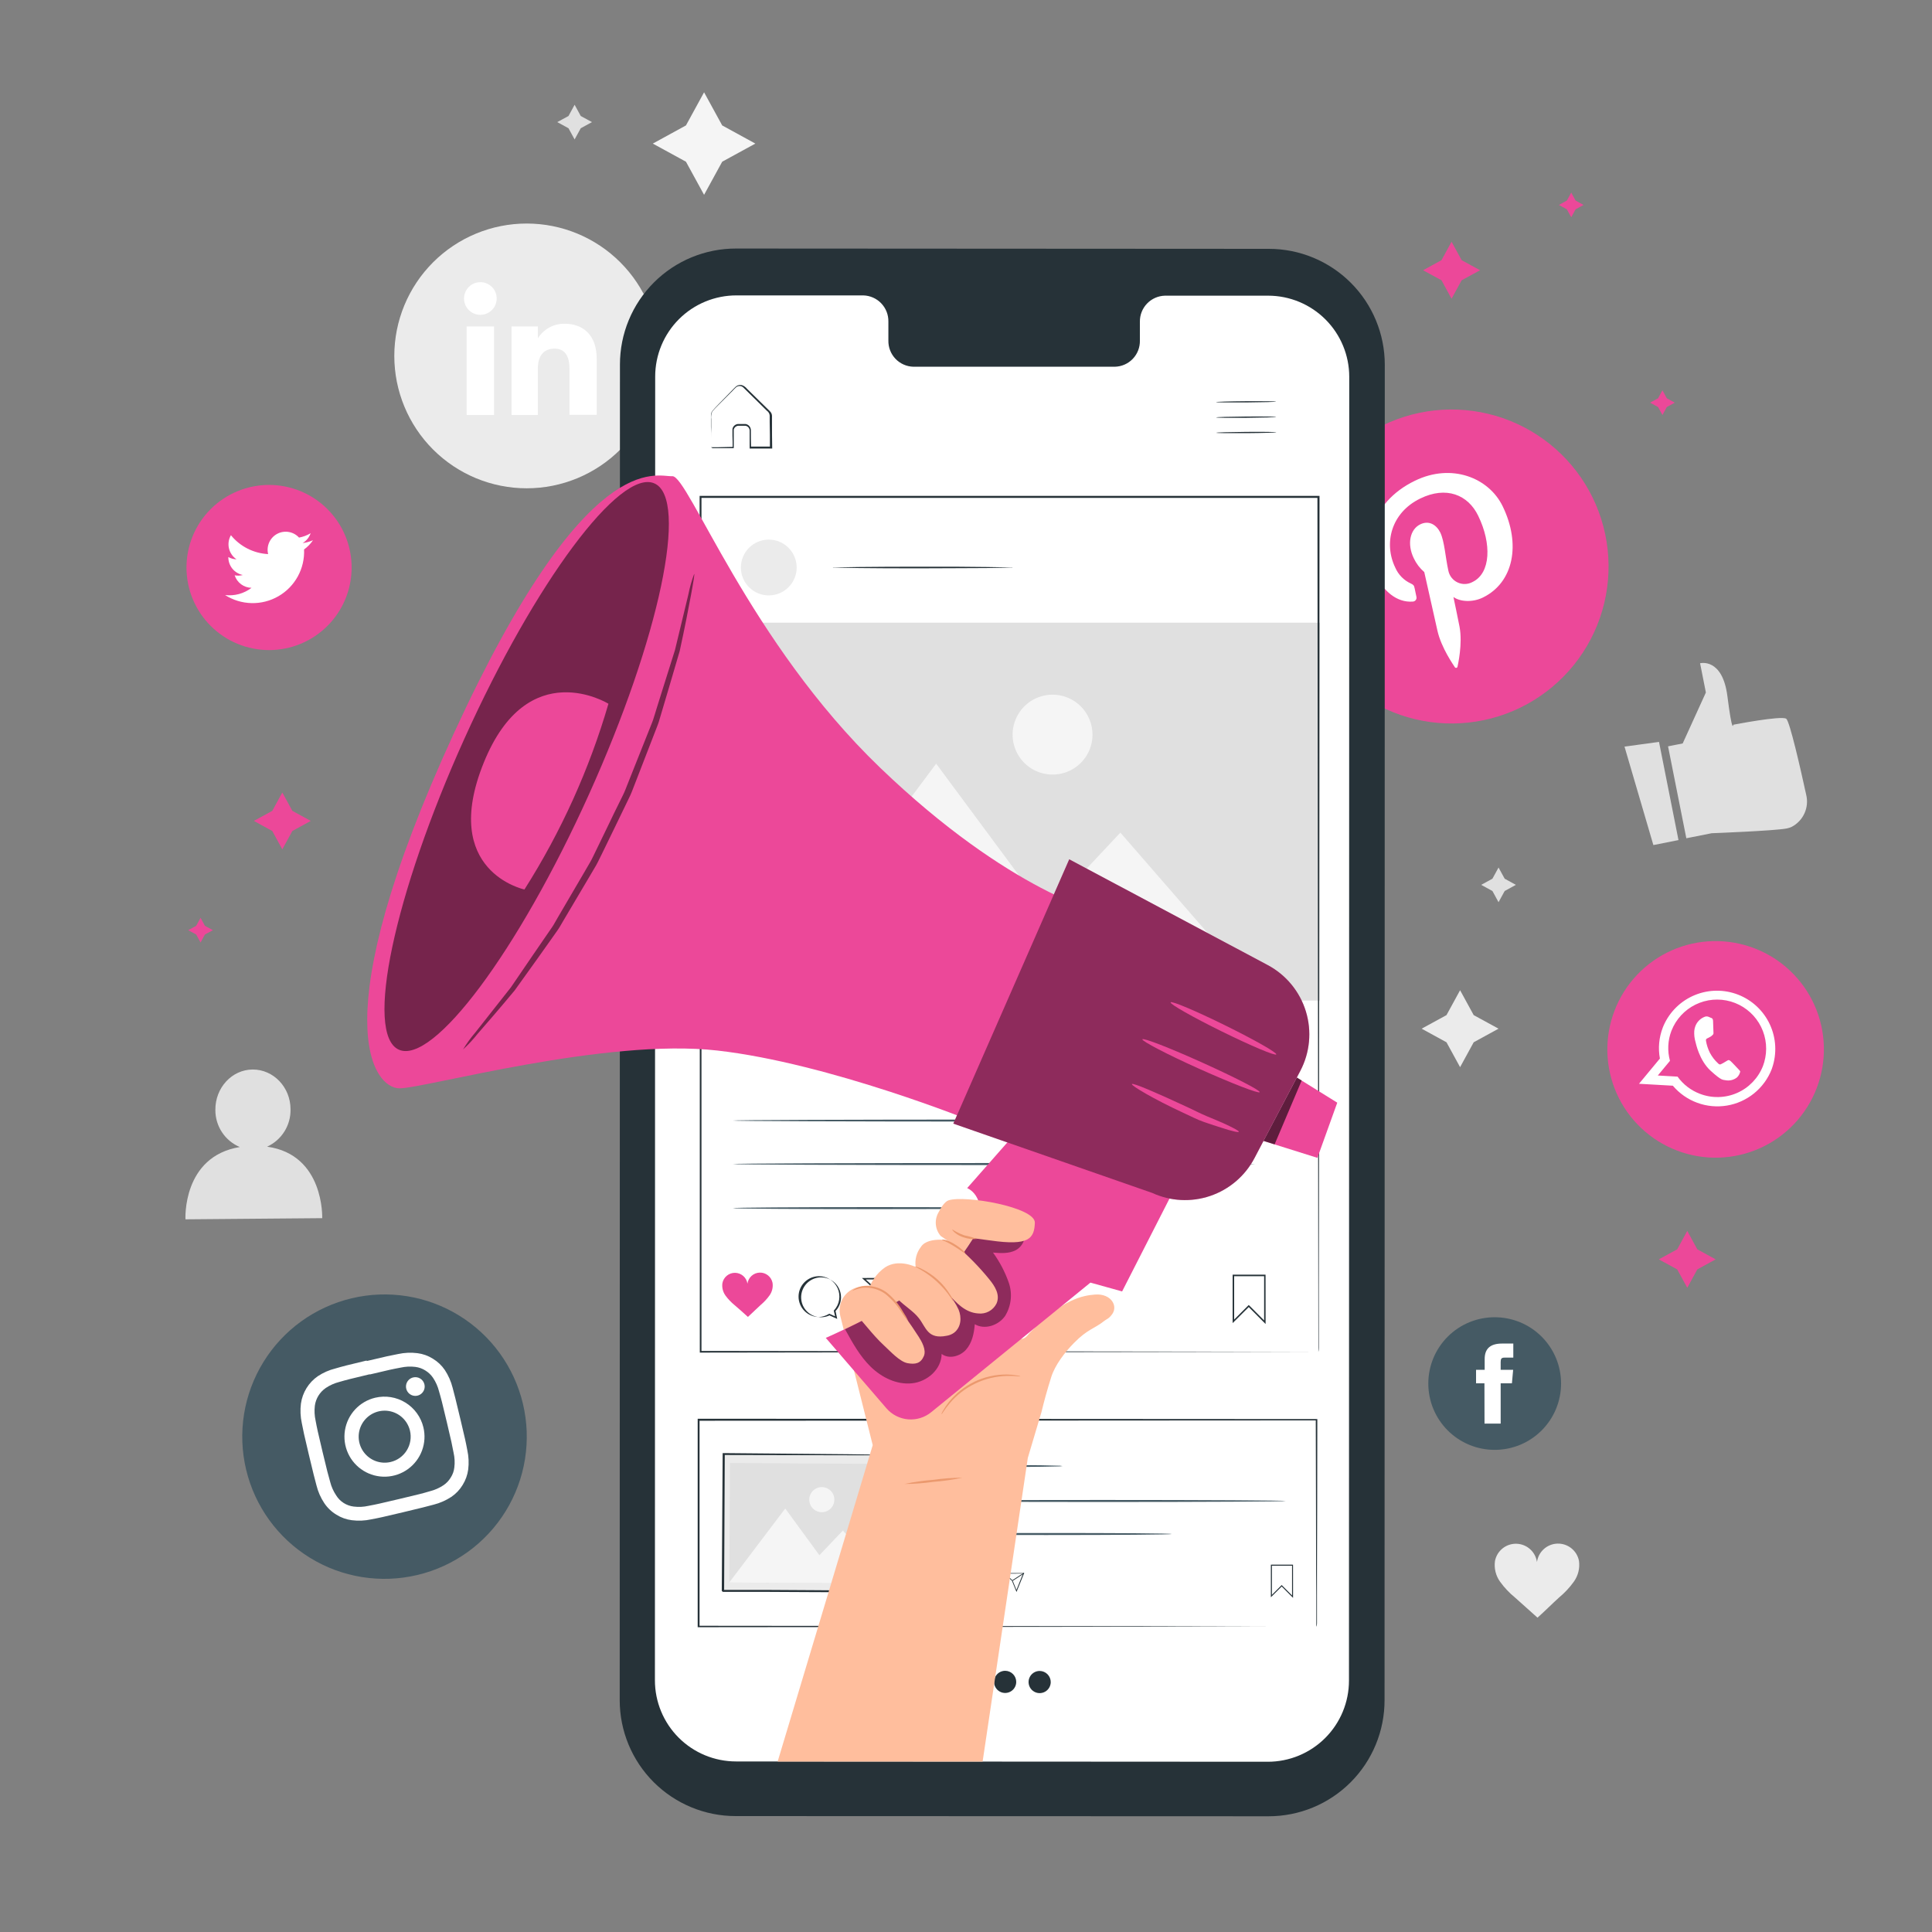 <svg width="400" height="400" viewBox="0 0 400 400" fill="none" xmlns="http://www.w3.org/2000/svg">
<rect x="0" y="0" width="400" height="400" fill="#808080" stroke="none"/>
<path d="M109.045 101.096C101.776 101.096 94.804 98.209 89.664 93.069C84.524 87.929 81.637 80.957 81.637 73.688C81.637 66.419 84.524 59.448 89.664 54.308C94.804 49.168 101.776 46.28 109.045 46.28C116.314 46.28 123.285 49.168 128.425 54.308C133.565 59.448 136.453 66.419 136.453 73.688C136.453 80.957 133.565 87.929 128.425 93.069C123.285 98.209 116.314 101.096 109.045 101.096Z" fill="#EBEBEB"/>
<path d="M102.285 67.584H96.613V85.912H102.285V67.584Z" fill="white"/>
<path d="M99.422 65.184C100.093 65.19 100.75 64.997 101.311 64.629C101.872 64.261 102.31 63.735 102.571 63.117C102.832 62.499 102.904 61.818 102.777 61.16C102.65 60.501 102.33 59.895 101.859 59.419C101.387 58.942 100.784 58.617 100.126 58.483C99.469 58.35 98.787 58.415 98.167 58.67C97.547 58.926 97.016 59.359 96.643 59.916C96.27 60.474 96.07 61.129 96.07 61.8C96.068 62.693 96.42 63.55 97.048 64.184C97.676 64.818 98.53 65.177 99.422 65.184Z" fill="white"/>
<path d="M111.358 76.289C111.358 73.713 112.542 72.177 114.814 72.177C116.894 72.177 117.902 73.649 117.902 76.289V85.889H123.542V74.305C123.542 69.393 120.766 67.025 116.878 67.025C115.776 67.011 114.688 67.282 113.721 67.811C112.754 68.341 111.94 69.112 111.358 70.049V67.585H105.91V85.905H111.358V76.289Z" fill="white"/>
<path d="M145.772 19.112L149.524 25.968L156.388 29.728L149.524 33.48L145.772 40.336L142.02 33.48L135.156 29.728L142.02 25.968L145.772 19.112Z" fill="#F5F5F5"/>
<path d="M302.296 205.017L305.112 210.169L310.256 212.977L305.112 215.793L302.296 220.945L299.48 215.793L294.336 212.977L299.48 210.169L302.296 205.017Z" fill="#EBEBEB"/>
<path d="M310.256 179.608L311.528 181.928L313.848 183.2L311.528 184.472L310.256 186.792L308.992 184.472L306.664 183.2L308.992 181.928L310.256 179.608Z" fill="#E0E0E0"/>
<path d="M118.967 21.689L120.239 24.017L122.559 25.28L120.239 26.552L118.967 28.872L117.703 26.552L115.375 25.28L117.703 24.017L118.967 21.689Z" fill="#E0E0E0"/>
<path d="M55.302 237.408C56.779 236.732 58.024 235.638 58.886 234.262C59.747 232.885 60.187 231.287 60.15 229.664C60.15 225.08 56.59 221.4 52.294 221.432C47.998 221.464 44.55 225.216 44.59 229.8C44.579 231.437 45.053 233.04 45.953 234.407C46.853 235.774 48.138 236.844 49.646 237.48C37.694 239.44 38.398 252.448 38.398 252.448L66.71 252.208C66.71 252.208 67.198 239.048 55.302 237.408Z" fill="#E0E0E0"/>
<path d="M326.909 323.153C326.709 322.127 326.152 321.205 325.335 320.552C324.519 319.899 323.497 319.557 322.452 319.588C321.407 319.619 320.407 320.02 319.631 320.72C318.854 321.42 318.352 322.373 318.213 323.409C318.067 322.374 317.559 321.425 316.779 320.73C315.999 320.035 314.997 319.64 313.953 319.615C312.909 319.59 311.889 319.937 311.077 320.594C310.264 321.25 309.711 322.174 309.517 323.201C309.307 324.717 309.691 326.256 310.589 327.497C311.477 328.72 312.52 329.822 313.693 330.777C315.293 332.193 316.741 333.513 318.325 334.921C319.925 333.497 321.229 332.161 322.797 330.737C323.964 329.773 325 328.659 325.877 327.425C326.752 326.184 327.122 324.656 326.909 323.153Z" fill="#EBEBEB"/>
<path d="M345.352 154.52L348.384 153.92L353.184 143.376L351.984 137.32C351.984 137.32 356.616 136.104 357.64 144.144C358.664 152.184 358.856 150.048 358.856 150.048C358.856 150.048 368.816 148.112 369.816 148.808C370.544 149.32 372.776 159.16 373.944 164.504C374.267 165.785 374.152 167.138 373.617 168.345C373.082 169.553 372.157 170.547 370.992 171.168C370.659 171.332 370.307 171.45 369.944 171.52C367.464 172.016 354.376 172.512 354.376 172.512L349.136 173.552L345.352 154.52Z" fill="#E0E0E0"/>
<path d="M336.336 154.577L342.312 174.961L347.512 173.929L343.48 153.601L336.336 154.577Z" fill="#E0E0E0"/>
<path d="M314.747 146.52C306.994 150.289 298.061 150.824 289.914 148.008C281.766 145.192 275.07 139.256 271.299 131.504C267.53 123.751 266.995 114.819 269.811 106.671C272.627 98.524 278.563 91.828 286.315 88.056C290.153 86.189 294.322 85.097 298.583 84.841C302.844 84.585 307.114 85.171 311.149 86.565C315.183 87.96 318.904 90.135 322.097 92.967C325.291 95.8 327.896 99.233 329.763 103.072C331.63 106.911 332.722 111.08 332.978 115.341C333.234 119.602 332.648 123.872 331.254 127.906C329.859 131.941 327.684 135.661 324.851 138.855C322.019 142.049 318.586 144.653 314.747 146.52Z" fill="#EC4899"/>
<path d="M292.496 124.552C292.615 124.549 292.732 124.52 292.839 124.466C292.945 124.413 293.038 124.336 293.111 124.241C293.184 124.147 293.235 124.038 293.26 123.921C293.285 123.805 293.284 123.684 293.256 123.568C293.176 123.176 292.96 122.184 292.88 121.776C292.768 121.208 292.632 121.056 292.08 120.8C290.647 120.141 289.507 118.976 288.88 117.528C286.432 112.488 288.008 106.144 294.056 103.208C299.408 100.6 303.944 102.408 306.056 106.808C308.848 112.56 308.664 118.648 304.888 120.488C304.418 120.747 303.893 120.892 303.356 120.911C302.819 120.931 302.285 120.823 301.797 120.598C301.309 120.373 300.88 120.037 300.546 119.616C300.212 119.196 299.981 118.702 299.872 118.176C299.248 115.36 299.072 112.072 298.192 110.248C297.392 108.648 295.856 107.68 294.048 108.56C291.912 109.6 291.272 112.64 292.712 115.592C293.226 116.684 293.965 117.655 294.88 118.44C294.88 118.44 297.2 128.744 297.6 130.552C298.4 134.144 300.976 137.752 301.224 138.16C301.26 138.205 301.307 138.24 301.361 138.259C301.416 138.279 301.474 138.282 301.53 138.27C301.586 138.257 301.638 138.229 301.678 138.188C301.719 138.148 301.748 138.096 301.76 138.04C301.832 137.688 302.848 133.32 302.184 129.768C302 128.76 300.92 123.6 300.92 123.6C302.256 124.584 304.848 124.768 307 123.72C313.4 120.6 314.92 112.64 311.112 104.816C308.24 98.904 300.544 95.832 292.936 99.536C283.456 104.144 281.984 113.256 284.736 118.92C286.4 122.352 289.16 124.8 292.496 124.552Z" fill="white"/>
<path d="M347.2 238.208C344.449 237.159 341.931 235.577 339.792 233.554C337.652 231.531 335.932 229.106 334.731 226.418C333.529 223.73 332.87 220.831 332.79 217.887C332.709 214.944 333.21 212.013 334.264 209.264C335.312 206.513 336.893 203.995 338.915 201.856C340.937 199.716 343.361 197.996 346.049 196.793C348.736 195.591 351.634 194.931 354.577 194.849C357.52 194.768 360.45 195.268 363.2 196.32C365.951 197.369 368.469 198.95 370.608 200.973C372.748 202.996 374.468 205.421 375.669 208.11C376.871 210.798 377.53 213.697 377.61 216.64C377.69 219.584 377.189 222.514 376.136 225.264C375.088 228.015 373.507 230.532 371.485 232.672C369.463 234.812 367.039 236.532 364.351 237.734C361.664 238.936 358.766 239.597 355.823 239.678C352.88 239.76 349.95 239.26 347.2 238.208Z" fill="#EC4899"/>
<path fill-rule="evenodd" clip-rule="evenodd" d="M366.912 221.072C367.912 218.131 367.739 214.918 366.431 212.101C365.123 209.284 362.779 207.08 359.887 205.946C356.995 204.813 353.778 204.838 350.904 206.016C348.03 207.194 345.72 209.435 344.456 212.272C344.384 212.432 344.32 212.6 344.256 212.76C343.473 214.798 343.268 217.013 343.664 219.16L339.336 224.384L346.344 224.784C347.695 226.381 349.437 227.6 351.401 228.321C353.364 229.042 355.481 229.24 357.545 228.896C359.608 228.553 361.546 227.679 363.17 226.361C364.794 225.042 366.048 223.325 366.808 221.376C366.848 221.277 366.883 221.175 366.912 221.072ZM351.936 226.456C350.081 225.752 348.476 224.516 347.32 222.904L343.232 222.672L345.752 219.632C345.187 217.584 345.291 215.409 346.048 213.424C346.168 213.12 346.304 212.816 346.448 212.528C347.588 210.27 349.529 208.519 351.892 207.618C354.255 206.716 356.869 206.729 359.223 207.654C361.576 208.579 363.5 210.349 364.618 212.617C365.735 214.886 365.966 217.49 365.264 219.92C365.192 220.176 365.112 220.424 365.016 220.672C364.047 223.172 362.125 225.186 359.673 226.27C357.22 227.355 354.438 227.421 351.936 226.456Z" fill="white"/>
<path fill-rule="evenodd" clip-rule="evenodd" d="M359.841 221.28C359.609 221.04 358.513 219.856 358.289 219.68C358.065 219.504 357.905 219.376 357.617 219.584C357.329 219.792 356.553 220.2 356.329 220.32C356.105 220.44 355.929 220.4 355.705 220.16C355.013 219.526 354.436 218.777 354.001 217.944C353.613 217.162 353.343 216.326 353.201 215.464C353.153 215.128 353.345 215.032 353.537 214.952C353.729 214.872 353.937 214.736 354.137 214.632L354.289 214.536C354.394 214.455 354.493 214.367 354.585 214.272C354.653 214.213 354.705 214.136 354.734 214.051C354.764 213.965 354.77 213.873 354.753 213.784C354.753 213.624 354.697 212.056 354.673 211.424C354.649 210.792 354.385 210.792 354.225 210.728C354.065 210.664 353.889 210.568 353.705 210.504C353.564 210.453 353.413 210.432 353.263 210.442C353.113 210.451 352.967 210.492 352.833 210.56C352.41 210.738 352.028 211 351.712 211.332C351.395 211.664 351.151 212.058 350.993 212.488C350.877 212.805 350.804 213.136 350.777 213.472C350.732 214.242 350.821 215.014 351.041 215.752C351.113 215.984 351.793 219.52 354.177 221.696C356.561 223.872 356.713 223.504 357.241 223.648C357.66 223.73 358.092 223.72 358.507 223.617C358.921 223.515 359.308 223.324 359.641 223.056C359.981 222.719 360.213 222.287 360.305 221.816C360.217 221.664 360.065 221.52 359.841 221.28Z" fill="white"/>
<path d="M55.705 134.592C51.171 134.592 46.823 132.791 43.617 129.585C40.411 126.379 38.609 122.031 38.609 117.496C38.609 112.962 40.411 108.614 43.617 105.408C46.823 102.202 51.171 100.4 55.705 100.4C57.95 100.4 60.173 100.843 62.248 101.702C64.322 102.561 66.207 103.82 67.794 105.408C69.382 106.995 70.641 108.88 71.5 110.954C72.359 113.028 72.801 115.251 72.801 117.496C72.801 119.741 72.359 121.965 71.5 124.039C70.641 126.113 69.382 127.998 67.794 129.585C66.207 131.173 64.322 132.432 62.248 133.291C60.173 134.15 57.95 134.592 55.705 134.592Z" fill="#EC4899"/>
<path d="M46.602 123.2C48.243 124.247 50.141 124.824 52.088 124.867C54.035 124.91 55.957 124.418 57.644 123.444C59.33 122.471 60.717 121.053 61.654 119.345C62.59 117.637 63.04 115.705 62.954 113.76C63.676 113.235 64.302 112.588 64.802 111.848C64.117 112.148 63.392 112.348 62.65 112.44C63.432 111.982 64.023 111.258 64.314 110.4C63.573 110.84 62.761 111.146 61.914 111.304C61.352 110.69 60.603 110.281 59.783 110.14C58.964 109.999 58.121 110.135 57.387 110.527C56.654 110.919 56.071 111.543 55.732 112.302C55.393 113.061 55.316 113.912 55.514 114.72C54.027 114.643 52.573 114.255 51.246 113.582C49.919 112.908 48.748 111.963 47.81 110.808C47.334 111.632 47.189 112.606 47.404 113.533C47.62 114.459 48.179 115.27 48.97 115.8C48.375 115.784 47.793 115.625 47.274 115.336C47.264 116.207 47.558 117.054 48.105 117.732C48.653 118.409 49.42 118.875 50.274 119.048C49.723 119.198 49.146 119.22 48.586 119.112C48.825 119.853 49.29 120.501 49.915 120.966C50.54 121.43 51.295 121.688 52.074 121.704C50.515 122.898 48.551 123.435 46.602 123.2Z" fill="white"/>
<path d="M86.399 326.088C78.806 327.891 70.809 326.606 64.163 322.516C57.518 318.425 52.769 311.863 50.959 304.272C50.062 300.509 49.915 296.606 50.527 292.786C51.139 288.966 52.499 285.304 54.527 282.01C56.555 278.715 59.213 275.853 62.348 273.586C65.484 271.32 69.035 269.693 72.799 268.8C76.56 267.904 80.461 267.757 84.278 268.368C88.096 268.98 91.756 270.337 95.049 272.363C98.343 274.389 101.205 277.043 103.472 280.175C105.739 283.307 107.367 286.855 108.263 290.616C109.16 294.381 109.305 298.286 108.692 302.107C108.078 305.928 106.717 309.591 104.686 312.886C102.655 316.18 99.995 319.042 96.857 321.308C93.719 323.573 90.165 325.198 86.399 326.088Z" fill="#455A64"/>
<path d="M76.536 284.576C80.728 283.576 81.232 283.472 82.936 283.152C83.933 282.928 84.962 282.877 85.976 283C86.719 283.09 87.432 283.344 88.064 283.744C88.702 284.132 89.248 284.653 89.664 285.272C90.23 286.123 90.647 287.065 90.896 288.056C91.368 289.696 91.504 290.192 92.496 294.384C93.488 298.576 93.592 299.08 93.912 300.784C94.14 301.781 94.192 302.81 94.064 303.824C93.983 304.569 93.728 305.284 93.32 305.912C92.938 306.552 92.419 307.098 91.8 307.512C90.946 308.078 90.002 308.495 89.008 308.744C87.408 309.216 86.88 309.352 82.688 310.344C78.496 311.336 77.992 311.448 76.288 311.768C75.289 311.996 74.257 312.047 73.24 311.92C72.497 311.833 71.783 311.579 71.152 311.176C70.521 310.777 69.99 310.238 69.6 309.6C69.029 308.751 68.609 307.809 68.36 306.816C67.896 305.176 67.76 304.688 66.76 300.496C65.76 296.304 65.656 295.8 65.336 294.096C65.116 293.096 65.065 292.066 65.184 291.048C65.282 290.308 65.536 289.598 65.927 288.962C66.319 288.327 66.84 287.781 67.456 287.36C68.306 286.791 69.248 286.371 70.24 286.12C71.84 285.656 72.376 285.52 76.568 284.52M75.896 281.688C71.632 282.704 71.096 282.848 69.44 283.328C68.144 283.65 66.913 284.191 65.8 284.928C64.856 285.581 64.057 286.423 63.456 287.401C62.854 288.379 62.462 289.471 62.304 290.608C62.136 291.942 62.196 293.294 62.48 294.608C62.808 296.296 62.912 296.84 63.928 301.104C64.944 305.368 65.088 305.904 65.528 307.552C65.848 308.849 66.389 310.08 67.128 311.192C67.779 312.172 68.64 312.994 69.648 313.6C70.618 314.211 71.711 314.601 72.848 314.744C74.182 314.913 75.534 314.854 76.848 314.568C78.536 314.248 79.08 314.136 83.344 313.12C87.608 312.104 88.144 311.96 89.792 311.52C91.086 311.193 92.316 310.652 93.432 309.92C94.386 309.277 95.189 308.433 95.784 307.448C96.391 306.476 96.784 305.385 96.936 304.248C97.102 302.914 97.04 301.562 96.752 300.248C96.432 298.552 96.32 298.016 95.304 293.752C94.288 289.488 94.144 288.952 93.704 287.296C93.376 286.003 92.835 284.773 92.104 283.656C91.46 282.705 90.617 281.905 89.632 281.312C88.663 280.697 87.571 280.304 86.432 280.16C85.099 279.991 83.746 280.051 82.432 280.336C80.736 280.664 80.2 280.768 75.936 281.784" fill="white"/>
<path d="M77.68 289.384C76.085 289.764 74.639 290.608 73.524 291.81C72.41 293.012 71.676 294.517 71.417 296.135C71.158 297.754 71.384 299.413 72.067 300.903C72.751 302.392 73.861 303.646 75.257 304.505C76.653 305.364 78.272 305.79 79.91 305.729C81.548 305.668 83.131 305.122 84.459 304.161C85.787 303.2 86.8 301.867 87.371 300.331C87.941 298.794 88.043 297.123 87.663 295.528C87.153 293.39 85.814 291.543 83.942 290.391C82.071 289.239 79.818 288.877 77.68 289.384ZM80.879 302.688C79.844 302.933 78.758 302.865 77.761 302.493C76.764 302.121 75.899 301.462 75.276 300.599C74.653 299.736 74.3 298.707 74.262 297.644C74.223 296.58 74.501 295.529 75.059 294.623C75.618 293.717 76.432 292.997 77.4 292.553C78.368 292.11 79.445 291.964 80.496 292.133C81.547 292.301 82.524 292.778 83.304 293.502C84.085 294.226 84.633 295.165 84.879 296.2C85.044 296.889 85.07 297.603 84.958 298.302C84.846 299.001 84.597 299.671 84.225 300.274C83.854 300.877 83.367 301.4 82.793 301.814C82.219 302.229 81.569 302.526 80.879 302.688Z" fill="white"/>
<path d="M87.875 286.624C87.963 286.996 87.938 287.386 87.804 287.745C87.67 288.103 87.433 288.413 87.123 288.637C86.812 288.861 86.443 288.988 86.061 289.001C85.678 289.015 85.3 288.915 84.975 288.715C84.649 288.514 84.39 288.221 84.231 287.873C84.071 287.526 84.019 287.139 84.079 286.761C84.139 286.383 84.31 286.032 84.57 285.751C84.83 285.47 85.167 285.273 85.539 285.184C85.787 285.123 86.045 285.113 86.297 285.152C86.549 285.192 86.791 285.282 87.008 285.416C87.226 285.55 87.414 285.725 87.563 285.933C87.712 286.14 87.818 286.375 87.875 286.624Z" fill="white"/>
<path d="M309.451 300.177C307.647 300.178 305.861 299.823 304.195 299.134C302.528 298.445 301.014 297.434 299.739 296.159C298.463 294.884 297.451 293.37 296.761 291.704C296.07 290.038 295.715 288.252 295.715 286.449C295.715 284.645 296.07 282.859 296.761 281.193C297.451 279.527 298.463 278.014 299.739 276.739C301.014 275.464 302.528 274.453 304.195 273.763C305.861 273.074 307.647 272.72 309.451 272.721C311.256 272.718 313.043 273.07 314.712 273.759C316.38 274.447 317.896 275.458 319.174 276.733C320.451 278.008 321.464 279.523 322.156 281.19C322.847 282.857 323.203 284.644 323.203 286.449C323.203 288.254 322.847 290.041 322.156 291.708C321.464 293.375 320.451 294.889 319.174 296.164C317.896 297.439 316.38 298.45 314.712 299.139C313.043 299.827 311.256 300.18 309.451 300.177Z" fill="#455A64"/>
<path d="M307.354 294.744H310.698V286.4H313.026L313.282 283.6H310.698V282C310.698 281.344 310.834 281.08 311.498 281.08H313.314V278.168H310.994C308.506 278.168 307.386 279.264 307.386 281.368V283.608H305.602V286.4H307.338L307.354 294.744Z" fill="white"/>
<path d="M262.617 376.04L152.305 376C145.939 376 139.835 373.472 135.334 368.971C130.833 364.47 128.305 358.365 128.305 352L128.353 75.456C128.353 72.3 128.975 69.175 130.184 66.261C131.393 63.346 133.165 60.698 135.399 58.468C137.633 56.239 140.284 54.472 143.202 53.269C146.119 52.066 149.245 51.45 152.401 51.456L262.705 51.52C269.07 51.52 275.174 54.049 279.675 58.55C284.176 63.05 286.705 69.155 286.705 75.52L286.657 352C286.662 355.159 286.044 358.287 284.837 361.206C283.631 364.125 281.861 366.777 279.627 369.011C277.394 371.244 274.742 373.015 271.823 374.221C268.904 375.427 265.775 376.045 262.617 376.04Z" fill="#263238"/>
<path d="M262.586 61.216H241.194C239.79 61.25 238.456 61.837 237.483 62.85C236.511 63.863 235.978 65.22 236.002 66.624V70.504C236.018 71.201 235.896 71.895 235.644 72.545C235.391 73.195 235.013 73.789 234.531 74.293C234.048 74.797 233.472 75.201 232.833 75.481C232.195 75.762 231.507 75.914 230.81 75.928H189.122C188.424 75.913 187.736 75.76 187.098 75.478C186.459 75.197 185.882 74.792 185.4 74.288C184.918 73.784 184.54 73.189 184.288 72.538C184.035 71.888 183.914 71.194 183.93 70.496V66.592C183.958 65.184 183.427 63.823 182.454 62.805C181.482 61.787 180.145 61.196 178.738 61.16H171.202H152.49C150.28 61.155 148.091 61.586 146.048 62.428C144.005 63.27 142.149 64.506 140.584 66.067C139.02 67.627 137.779 69.481 136.932 71.522C136.086 73.563 135.65 75.751 135.65 77.96L135.594 347.888C135.594 352.344 137.364 356.617 140.514 359.768C143.665 362.918 147.938 364.688 152.394 364.688L262.49 364.752C264.696 364.752 266.881 364.318 268.919 363.473C270.957 362.629 272.809 361.392 274.369 359.832C275.929 358.272 277.167 356.42 278.011 354.381C278.855 352.343 279.29 350.158 279.29 347.952L279.346 78.016C279.346 73.567 277.581 69.3 274.439 66.151C271.297 63.002 267.034 61.227 262.586 61.216Z" fill="white"/>
<path d="M264.194 83.144C264.194 83.216 261.41 83.296 257.986 83.32C254.562 83.344 251.77 83.32 251.77 83.249C251.77 83.177 254.546 83.088 257.978 83.064C261.41 83.04 264.194 83.073 264.194 83.144Z" fill="#263238"/>
<path d="M264.217 86.32C264.217 86.392 261.441 86.472 258.009 86.504C254.577 86.536 251.793 86.504 251.793 86.424C251.793 86.344 254.577 86.272 258.009 86.24C261.441 86.208 264.217 86.248 264.217 86.32Z" fill="#263238"/>
<path d="M264.248 89.496C264.248 89.568 261.464 89.656 258.032 89.68C254.6 89.704 251.824 89.68 251.816 89.6C251.808 89.52 254.6 89.448 258.032 89.416C261.464 89.384 264.248 89.424 264.248 89.496Z" fill="#263238"/>
<path d="M147.203 92.6H147.531H148.435L151.779 92.52L151.683 92.608C151.683 91.872 151.683 91.064 151.643 90.208C151.643 89.76 151.643 89.336 151.643 88.816C151.696 88.547 151.833 88.302 152.034 88.117C152.236 87.931 152.491 87.815 152.763 87.784C153.307 87.784 153.779 87.784 154.363 87.784C154.669 87.834 154.948 87.99 155.148 88.226C155.349 88.463 155.46 88.762 155.459 89.072C155.459 90.208 155.459 91.384 155.499 92.608L155.347 92.456H159.563L159.403 92.616C159.403 90.92 159.403 89.16 159.355 87.36C159.355 86.912 159.355 86.472 159.355 86.024C159.337 85.825 159.275 85.633 159.172 85.461C159.07 85.289 158.93 85.143 158.763 85.032L156.923 83.208L155.139 81.456L154.283 80.608C153.987 80.32 153.755 80.024 153.411 79.952C153.246 79.909 153.074 79.903 152.907 79.935C152.739 79.966 152.581 80.035 152.443 80.136C152.187 80.352 151.915 80.656 151.643 80.936L150.123 82.464C149.171 83.448 148.179 84.352 147.459 85.208C147.246 85.713 147.174 86.266 147.251 86.808C147.251 87.328 147.251 87.824 147.251 88.288C147.251 89.2 147.251 90 147.251 90.688C147.251 91.376 147.251 91.8 147.251 92.216C147.263 92.4 147.263 92.584 147.251 92.768C147.242 92.6 147.242 92.432 147.251 92.264C147.251 91.856 147.251 91.352 147.251 90.752C147.251 90.152 147.251 89.256 147.195 88.352C147.195 87.872 147.195 87.368 147.195 86.832C147.195 86.56 147.195 86.288 147.195 86.032C147.193 85.724 147.273 85.42 147.427 85.152C148.227 84.2 149.139 83.352 150.099 82.336L151.603 80.792C151.875 80.528 152.091 80.264 152.403 79.992C152.575 79.861 152.775 79.771 152.987 79.728C153.199 79.685 153.418 79.69 153.627 79.744C154.026 79.89 154.377 80.142 154.643 80.472L155.507 81.32L157.291 83.072L159.139 84.88C159.312 85.036 159.471 85.207 159.611 85.392C159.75 85.605 159.827 85.851 159.835 86.104C159.835 86.552 159.835 87 159.835 87.448C159.835 89.248 159.835 91.008 159.875 92.704V92.864H159.715H155.499H155.203V92.712C155.203 91.488 155.203 90.312 155.203 89.176C155.209 88.932 155.126 88.694 154.97 88.506C154.814 88.318 154.596 88.192 154.355 88.152C153.867 88.152 153.291 88.152 152.819 88.152C152.604 88.174 152.4 88.263 152.238 88.406C152.076 88.55 151.963 88.741 151.915 88.952C151.915 89.376 151.915 89.864 151.915 90.296C151.915 91.168 151.915 91.984 151.915 92.696V92.792H151.819H148.419H147.531C147.416 92.74 147.306 92.675 147.203 92.6Z" fill="#263238"/>
<path d="M220.002 303.528C219.619 303.589 219.23 303.615 218.842 303.608L215.69 303.672C213.034 303.712 209.354 303.736 205.29 303.736C201.226 303.736 197.546 303.736 194.89 303.672L191.738 303.608C191.35 303.615 190.962 303.588 190.578 303.528C190.961 303.463 191.35 303.437 191.738 303.448L194.89 303.376C197.546 303.376 201.226 303.32 205.29 303.32C209.354 303.32 213.026 303.32 215.69 303.376L218.842 303.448C219.23 303.436 219.619 303.463 220.002 303.528Z" fill="#455A64"/>
<path d="M266.218 310.76C266.218 310.88 249.282 310.968 228.394 310.968C207.506 310.968 190.57 310.88 190.57 310.76C190.57 310.64 207.506 310.552 228.394 310.552C249.282 310.552 266.218 310.648 266.218 310.76Z" fill="#455A64"/>
<path d="M242.578 317.601C242.578 317.721 230.938 317.809 216.578 317.809C202.218 317.809 190.57 317.721 190.57 317.601C190.57 317.481 202.21 317.393 216.578 317.393C230.946 317.393 242.578 317.457 242.578 317.601Z" fill="#455A64"/>
<path d="M267.713 330.824L265.361 328.464L263.121 330.696V323.944H267.705L267.713 330.824ZM265.361 328.168L265.433 328.24L267.505 330.32V324.16H263.337V330.2L265.361 328.168Z" fill="#263238"/>
<path d="M205.13 329.944L204.33 329.576C203.852 329.801 203.308 329.839 202.803 329.684C202.299 329.529 201.87 329.191 201.602 328.736C201.333 328.282 201.244 327.743 201.351 327.226C201.459 326.71 201.755 326.251 202.183 325.942C202.61 325.632 203.138 325.492 203.662 325.551C204.187 325.61 204.671 325.862 205.019 326.258C205.368 326.655 205.556 327.167 205.547 327.695C205.538 328.223 205.332 328.728 204.97 329.112L205.13 329.944ZM203.202 325.448C202.655 325.486 202.143 325.732 201.771 326.135C201.399 326.537 201.194 327.067 201.199 327.615C201.204 328.163 201.419 328.689 201.798 329.085C202.178 329.48 202.694 329.716 203.242 329.744C203.607 329.719 203.961 329.607 204.274 329.416L204.89 329.688L204.746 329.088C205.028 328.78 205.214 328.397 205.281 327.984C205.348 327.572 205.293 327.149 205.123 326.768C204.953 326.386 204.675 326.063 204.324 325.837C203.973 325.611 203.563 325.493 203.146 325.496L203.202 325.448Z" fill="#263238"/>
<path d="M210.455 329.601L209.511 327.281L207.727 325.681H212.047L210.455 329.601ZM208.127 325.817L209.647 327.209L210.447 329.185L211.807 325.785L208.127 325.817Z" fill="#263238"/>
<path d="M211.958 325.628L209.598 327.164L209.685 327.298L212.045 325.762L211.958 325.628Z" fill="#263238"/>
<path d="M198.319 326.128C198.256 325.819 198.085 325.543 197.837 325.348C197.59 325.153 197.281 325.052 196.966 325.063C196.651 325.073 196.35 325.195 196.116 325.406C195.882 325.617 195.73 325.904 195.687 326.216C195.644 325.9 195.489 325.61 195.251 325.398C195.013 325.186 194.707 325.067 194.388 325.061C194.069 325.055 193.759 325.163 193.513 325.366C193.267 325.569 193.102 325.854 193.047 326.168C192.986 326.628 193.103 327.095 193.375 327.472C193.646 327.842 193.963 328.176 194.319 328.464C194.807 328.888 195.247 329.264 195.727 329.712C196.207 329.28 196.607 328.872 197.087 328.44C197.439 328.146 197.751 327.807 198.015 327.432C198.283 327.053 198.392 326.586 198.319 326.128Z" fill="#EC4899"/>
<path d="M272.529 336.799C272.529 336.799 272.529 336.535 272.529 336.047C272.529 335.559 272.529 334.815 272.529 333.855C272.529 331.927 272.529 329.055 272.489 325.407C272.489 318.055 272.449 307.359 272.417 293.943L272.553 294.079L144.625 294.151L144.833 293.943C144.833 308.839 144.833 323.279 144.833 336.799L144.633 336.599L236.177 336.687L262.897 336.743H270.097H271.953H272.593H271.977H270.145H263.017L236.337 336.799L144.657 336.895H144.449V336.799C144.449 323.279 144.449 308.839 144.449 293.943V293.735H144.673L272.601 293.807H272.737V293.943C272.737 307.391 272.681 318.119 272.665 325.495C272.665 329.159 272.665 331.983 272.665 333.911C272.665 334.855 272.665 335.575 272.665 336.071C272.665 336.567 272.529 336.799 272.529 336.799Z" fill="#263238"/>
<path d="M149.921 301.11L149.758 329.445L185.197 329.649L185.36 301.314L149.921 301.11Z" fill="#EBEBEB"/>
<path d="M185.354 301.296H184.674H182.738H175.466L149.866 301.24L150.058 301.056C150.018 309.496 149.97 319.16 149.922 329.384C149.962 329.44 149.53 328.992 149.714 329.176H152.154H154.554H159.354L168.554 329.232L185.146 329.352L184.978 329.528C185.058 321.016 185.13 313.96 185.186 309C185.186 306.536 185.242 304.6 185.258 303.248C185.258 302.6 185.258 302.096 185.258 301.728C185.258 301.36 185.258 301.192 185.258 301.192C185.258 301.192 185.258 301.352 185.258 301.688C185.258 302.024 185.258 302.544 185.258 303.184C185.258 304.52 185.258 306.448 185.258 308.896C185.258 313.88 185.258 320.976 185.258 329.528V329.696H185.082L168.49 329.632L159.29 329.584H154.49H152.09H149.65L149.434 329.368C149.506 319.136 149.562 309.472 149.618 301.04V300.848H149.81L175.49 301.08L182.69 301.176H184.586H185.066L185.354 301.296Z" fill="#263238"/>
<path d="M151.135 302.9L150.992 327.668L183.944 327.858L184.086 303.09L151.135 302.9Z" fill="#E0E0E0"/>
<path d="M150.977 327.648L162.577 312.32L169.649 321.992L174.513 316.872L183.929 327.84L150.977 327.648Z" fill="#F5F5F5"/>
<path d="M172.747 310.496C172.745 311.01 172.591 311.513 172.304 311.94C172.016 312.367 171.609 312.699 171.133 312.894C170.656 313.089 170.133 313.138 169.629 313.036C169.125 312.933 168.662 312.683 168.3 312.318C167.938 311.952 167.692 311.487 167.594 310.982C167.496 310.477 167.551 309.954 167.75 309.48C167.95 309.005 168.285 308.601 168.715 308.318C169.144 308.034 169.648 307.885 170.163 307.888C170.504 307.889 170.841 307.957 171.156 308.089C171.471 308.221 171.756 308.413 171.996 308.655C172.236 308.898 172.426 309.185 172.555 309.501C172.684 309.817 172.749 310.155 172.747 310.496Z" fill="#F5F5F5"/>
<path d="M209.67 117.496C209.543 117.518 209.413 117.518 209.286 117.496L208.206 117.536L204.206 117.608C200.838 117.608 196.206 117.664 191.038 117.664C185.87 117.664 181.238 117.664 177.87 117.608L173.87 117.536L172.782 117.496C172.658 117.518 172.531 117.518 172.406 117.496C172.529 117.466 172.656 117.452 172.782 117.456H173.87L177.87 117.392C181.238 117.352 185.87 117.328 191.038 117.328C196.206 117.328 200.838 117.328 204.206 117.392L208.206 117.456H209.286C209.415 117.453 209.545 117.466 209.67 117.496Z" fill="#263238"/>
<path d="M262.027 274.12L258.539 270.616L255.203 273.936V263.904H262.019L262.027 274.12ZM258.539 270.184L258.643 270.288L261.723 273.376V264.224H255.515V273.2L258.539 270.184Z" fill="#263238"/>
<path d="M173.336 273.064L171.736 272.336C170.804 272.769 169.745 272.839 168.764 272.533C167.783 272.226 166.952 271.565 166.433 270.678C165.914 269.791 165.744 268.743 165.957 267.738C166.17 266.732 166.75 265.843 167.584 265.243C168.418 264.642 169.446 264.375 170.467 264.492C171.488 264.609 172.428 265.103 173.104 265.877C173.78 266.651 174.143 267.649 174.123 268.676C174.102 269.703 173.699 270.686 172.992 271.432L173.336 273.064ZM169.52 264.224C168.965 264.229 168.417 264.343 167.906 264.559C167.396 264.776 166.933 265.091 166.544 265.487C166.155 265.882 165.848 266.35 165.64 266.865C165.432 267.379 165.327 267.929 165.332 268.484C165.337 269.039 165.451 269.587 165.667 270.098C165.884 270.608 166.199 271.071 166.595 271.46C166.99 271.849 167.459 272.156 167.973 272.364C168.487 272.572 169.037 272.677 169.592 272.672C170.312 272.629 171.01 272.409 171.624 272.032L171.696 271.992L172.896 272.528L172.624 271.344L172.68 271.288C173.236 270.681 173.602 269.926 173.734 269.114C173.865 268.302 173.756 267.469 173.42 266.718C173.084 265.967 172.536 265.331 171.843 264.888C171.15 264.445 170.343 264.214 169.52 264.224Z" fill="#263238"/>
<path d="M183.833 272.368L181.961 267.8L178.457 264.6L186.969 264.536L183.833 272.368ZM179.249 264.904L182.241 267.648L183.841 271.536L186.513 264.848L179.249 264.904Z" fill="#263238"/>
<path d="M186.8 264.522L182.16 267.541L182.33 267.803L186.971 264.783L186.8 264.522Z" fill="#263238"/>
<path d="M159.946 265.6C159.825 264.988 159.491 264.438 159.002 264.05C158.514 263.661 157.903 263.459 157.279 263.479C156.655 263.499 156.059 263.74 155.596 264.16C155.134 264.579 154.835 265.149 154.754 265.768C154.662 265.152 154.355 264.588 153.886 264.177C153.418 263.766 152.819 263.535 152.196 263.524C151.572 263.513 150.966 263.724 150.484 264.119C150.001 264.514 149.675 265.067 149.562 265.68C149.442 266.585 149.674 267.501 150.21 268.24C150.747 268.969 151.373 269.627 152.074 270.2C153.026 271 153.898 271.8 154.85 272.656C155.778 271.808 156.578 271.008 157.514 270.152C158.206 269.57 158.821 268.904 159.346 268.168C159.867 267.42 160.082 266.501 159.946 265.6Z" fill="#EC4899"/>
<path d="M159.167 123.272C162.357 123.272 164.943 120.686 164.943 117.496C164.943 114.306 162.357 111.72 159.167 111.72C155.977 111.72 153.391 114.306 153.391 117.496C153.391 120.686 155.977 123.272 159.167 123.272Z" fill="#EBEBEB"/>
<path d="M259.847 241C259.847 241.12 235.639 241.216 205.783 241.216C175.927 241.216 151.711 241.12 151.711 241C151.711 240.88 175.919 240.792 205.783 240.792C235.647 240.792 259.847 240.888 259.847 241Z" fill="#455A64"/>
<path d="M259.847 232C259.847 232.112 235.639 232.208 205.783 232.208C175.927 232.208 151.711 232.112 151.711 232C151.711 231.888 175.919 231.792 205.783 231.792C235.647 231.792 259.847 231.888 259.847 232Z" fill="#455A64"/>
<path d="M210.567 250.128C210.567 250.24 197.391 250.336 181.143 250.336C164.895 250.336 151.711 250.24 151.711 250.128C151.711 250.016 164.887 249.92 181.143 249.92C197.399 249.92 210.567 250.016 210.567 250.128Z" fill="#455A64"/>
<path d="M203.311 348.232C203.303 348.686 203.161 349.128 202.902 349.502C202.643 349.876 202.28 350.165 201.857 350.333C201.435 350.501 200.972 350.54 200.527 350.445C200.083 350.351 199.676 350.126 199.358 349.801C199.041 349.476 198.827 349.064 198.743 348.617C198.659 348.17 198.709 347.708 198.887 347.29C199.065 346.872 199.363 346.515 199.743 346.266C200.123 346.016 200.568 345.885 201.023 345.888C201.327 345.891 201.628 345.954 201.908 346.074C202.187 346.193 202.441 346.367 202.653 346.585C202.866 346.802 203.034 347.06 203.146 347.343C203.259 347.625 203.315 347.927 203.311 348.232Z" fill="#263238"/>
<path d="M210.4 348.264C210.391 348.716 210.248 349.156 209.989 349.527C209.731 349.898 209.369 350.185 208.948 350.351C208.527 350.518 208.067 350.556 207.625 350.461C207.182 350.367 206.778 350.143 206.462 349.82C206.146 349.496 205.932 349.086 205.848 348.642C205.765 348.197 205.814 347.738 205.99 347.321C206.167 346.904 206.462 346.549 206.839 346.3C207.217 346.051 207.66 345.918 208.112 345.92C208.417 345.922 208.718 345.984 208.998 346.104C209.279 346.223 209.532 346.397 209.745 346.615C209.958 346.833 210.125 347.091 210.238 347.374C210.35 347.657 210.405 347.959 210.4 348.264Z" fill="#263238"/>
<path d="M217.545 348.296C217.535 348.748 217.392 349.188 217.134 349.559C216.876 349.931 216.513 350.217 216.093 350.384C215.672 350.55 215.211 350.588 214.769 350.493C214.327 350.399 213.922 350.176 213.606 349.852C213.29 349.528 213.077 349.118 212.993 348.674C212.909 348.229 212.958 347.77 213.135 347.353C213.311 346.937 213.606 346.581 213.984 346.332C214.362 346.083 214.804 345.951 215.257 345.952C215.561 345.955 215.862 346.018 216.141 346.138C216.421 346.258 216.675 346.431 216.887 346.649C217.1 346.867 217.267 347.124 217.38 347.407C217.493 347.69 217.549 347.992 217.545 348.296Z" fill="#263238"/>
<path d="M273.296 128.92H145.352V207.16H273.296V128.92Z" fill="#E0E0E0"/>
<path d="M157.168 207.184L193.824 158.112L216.56 188.8L231.96 172.384L262.176 207.152L157.168 207.184Z" fill="#F5F5F5"/>
<path d="M226.192 152.088C226.194 153.725 225.71 155.325 224.802 156.686C223.894 158.047 222.603 159.109 221.092 159.736C219.58 160.364 217.917 160.529 216.312 160.21C214.706 159.892 213.232 159.105 212.074 157.948C210.916 156.792 210.128 155.318 209.808 153.713C209.488 152.108 209.651 150.444 210.277 148.933C210.903 147.421 211.963 146.128 213.324 145.219C214.684 144.31 216.284 143.824 217.92 143.824C220.113 143.824 222.216 144.695 223.767 146.244C225.318 147.794 226.19 149.896 226.192 152.088Z" fill="#F5F5F5"/>
<path d="M272.952 279.88C272.952 278.208 272.872 207.528 272.76 102.888L272.952 103.08H145.024L145.232 102.872C145.232 169.064 145.232 230.32 145.232 279.864L145.056 279.696L273 279.864L145.056 280.04H144.888V279.864C144.888 230.32 144.888 169.064 144.848 102.872V102.664H145.072H273H273.192V102.848C273.152 155.224 273.12 199.488 273.096 230.672C273.096 246.24 273.056 258.536 273.048 266.952C273.048 271.144 273.048 274.368 273.048 276.552C273.048 277.632 273.048 278.456 273.048 279.016C273.048 279.576 272.952 279.88 272.952 279.88Z" fill="#263238"/>
<path d="M212.8 301.839L215.632 292.327C216.128 290.263 216.784 287.831 217.664 285.055C218.464 282.559 220.496 279.935 222.352 278.047C225.24 275.111 226.616 275.095 228.552 273.535C228.728 273.423 228.928 273.255 229.096 273.167C229.462 272.968 229.783 272.696 230.04 272.367C231.712 270.559 230.104 267.751 226.704 268.023C224.152 268.223 219.976 268.951 213.192 275.951C213.104 276.063 213.016 276.151 212.936 276.255C209.376 280.887 206.032 267.671 205.424 262.751C205.306 261.989 205.018 261.262 204.581 260.626C204.145 259.99 203.571 259.46 202.901 259.076C202.232 258.692 201.485 258.464 200.716 258.407C199.946 258.351 199.174 258.469 198.456 258.751L181.928 266.479C180.352 266.022 178.671 266.078 177.128 266.639C175.971 267.045 175.008 267.868 174.425 268.946C173.842 270.024 173.682 271.281 173.976 272.471L180.688 299.199L161 364.719H203.44L212.8 301.839Z" fill="#FFBE9D"/>
<path d="M245.441 241.664L232.321 267.376L225.761 265.552L192.801 292.376C191.456 293.477 189.734 294.009 188.002 293.86C186.271 293.71 184.666 292.891 183.529 291.576L170.969 276.992C170.969 276.992 196.289 266.088 200.969 257.064C205.649 248.04 200.241 245.984 200.241 245.984L212.153 232.448L245.441 241.664Z" fill="#EC4899"/>
<path d="M228.425 189.152C228.425 189.152 209.225 184.904 182.193 158.92C155.161 132.936 142.473 98.4 139.201 98.592C135.929 98.784 121.449 92.056 93.977 151.808C66.505 211.56 77.329 225.408 82.777 225.328C88.225 225.248 125.353 214.872 148.537 217.504C171.721 220.136 201.521 232.224 201.521 232.224L228.425 189.152Z" fill="#EC4899"/>
<path d="M269.215 221.72L262.663 234.176L259.727 239.776C257.789 243.462 254.511 246.264 250.567 247.604C246.624 248.944 242.317 248.719 238.535 246.976L197.375 232.632L221.375 177.912L262.495 199.824C266.278 201.848 269.107 205.286 270.366 209.388C271.625 213.489 271.211 217.922 269.215 221.72Z" fill="#EC4899"/>
<g opacity="0.4">
<path d="M269.215 221.719L262.663 234.175L259.727 239.775C257.789 243.461 254.511 246.263 250.567 247.603C246.624 248.943 242.317 248.718 238.535 246.975L197.375 232.631L221.375 177.911L262.495 199.823C266.278 201.847 269.107 205.285 270.366 209.387C271.625 213.488 271.211 217.921 269.215 221.719Z" fill="black"/>
</g>
<path d="M96.169 152.896C81.553 185.264 75.465 214.112 82.569 217.32C89.673 220.528 107.297 196.896 121.913 164.52C136.529 132.144 142.617 103.312 135.513 100.096C128.409 96.88 110.785 120.528 96.169 152.896Z" fill="#EC4899"/>
<g opacity="0.5">
<path d="M96.169 152.895C81.553 185.263 75.465 214.111 82.569 217.319C89.673 220.527 107.297 196.896 121.913 164.519C136.529 132.143 142.617 103.311 135.513 100.095C128.409 96.879 110.785 120.527 96.169 152.895Z" fill="black"/>
</g>
<path d="M272.754 239.72L261.594 236.216L268.498 223.096L276.866 228.296L272.754 239.72Z" fill="#EC4899"/>
<g opacity="0.6">
<path d="M268.498 223.095L261.594 236.215L263.89 236.935L269.498 223.711L268.498 223.095Z" fill="black"/>
</g>
<path d="M260.799 226.12C260.639 226.48 255.071 224.32 248.367 221.32C241.663 218.32 236.367 215.536 236.519 215.176C236.671 214.816 242.247 216.984 248.959 220.016C255.671 223.048 260.967 225.76 260.799 226.12Z" fill="#EC4899"/>
<path d="M264.24 218.304C264.064 218.656 259.024 216.536 252.984 213.56C246.944 210.584 242.192 207.888 242.368 207.528C242.544 207.168 247.576 209.296 253.616 212.272C259.656 215.248 264.416 217.944 264.24 218.304Z" fill="#EC4899"/>
<path d="M256.483 234.319C256.427 234.511 255.099 234.207 252.987 233.519C251.931 233.191 250.675 232.775 249.291 232.303C247.907 231.831 246.491 231.079 244.963 230.383C238.859 227.551 234.195 224.783 234.347 224.447C234.499 224.111 239.515 226.279 245.547 229.087C247.067 229.775 248.475 230.527 249.803 231.079C251.131 231.631 252.323 232.119 253.323 232.567C255.323 233.487 256.539 234.127 256.483 234.319Z" fill="#EC4899"/>
<path d="M125.971 145.704C125.971 145.704 109.283 135.352 100.155 157.904C91.027 180.456 108.579 184.16 108.579 184.16C116.158 172.224 122.013 159.277 125.971 145.704Z" fill="#EC4899"/>
<g opacity="0.5">
<path d="M143.723 118.823C143.827 118.823 143.587 120.375 143.075 123.135C142.563 125.895 141.795 129.887 140.723 134.799L138.403 142.695C137.982 144.109 137.547 145.573 137.099 147.087L136.419 149.383C136.171 150.183 135.843 150.911 135.555 151.687L131.787 161.415C131.459 162.263 131.123 163.111 130.795 163.967C130.467 164.823 129.995 165.639 129.619 166.487L127.139 171.607L124.651 176.719C124.227 177.519 123.851 178.415 123.395 179.199C122.939 179.983 122.459 180.799 122.003 181.559L116.683 190.543C116.251 191.247 115.883 191.975 115.403 192.647L114.019 194.607L111.363 198.351L106.563 205.047C103.363 208.911 100.691 211.959 98.851 214.079C97.947 215.227 96.949 216.298 95.867 217.279C96.619 216.031 97.476 214.848 98.427 213.743C100.203 211.479 102.707 208.311 105.779 204.415L110.379 197.671L112.955 193.919C113.403 193.279 113.851 192.623 114.307 191.959C114.763 191.295 115.107 190.567 115.547 189.855L120.803 180.879L122.171 178.527C122.643 177.727 122.971 176.927 123.411 176.063L125.875 170.983C126.675 169.263 127.531 167.575 128.347 165.903C128.731 165.103 129.195 164.255 129.515 163.407L130.515 160.879L134.339 151.279C134.635 150.479 134.971 149.767 135.227 148.999C135.483 148.231 135.699 147.479 135.931 146.727L137.291 142.383L139.747 134.583L142.523 123.063C142.802 121.618 143.203 120.2 143.723 118.823Z" fill="black"/>
</g>
<g opacity="0.4">
<path d="M174.953 275.199C176.481 277.967 178.033 280.799 180.281 282.983C182.529 285.167 185.601 286.719 188.801 286.399C192.001 286.079 194.921 283.471 194.953 280.319C196.457 281.447 198.769 280.839 200.017 279.423C201.265 278.007 201.673 276.047 201.817 274.167C203.865 275.375 206.713 274.423 208.081 272.479C208.709 271.467 209.107 270.328 209.245 269.145C209.383 267.961 209.259 266.761 208.881 265.631C208.102 263.382 206.994 261.26 205.593 259.335C207.193 259.463 208.841 259.575 210.249 258.863C211.657 258.151 212.649 256.279 211.793 254.935C211.231 254.185 210.415 253.665 209.497 253.471C207.025 252.671 205.297 252.079 202.721 252.375C202.129 252.375 203.753 259.159 187.617 268.423C178.041 273.903 174.953 275.199 174.953 275.199Z" fill="black"/>
</g>
<path d="M211.29 284.96C211.29 285.032 210.21 284.824 208.466 284.872C206.2 284.926 203.971 285.461 201.927 286.442C199.883 287.422 198.071 288.826 196.61 290.56C195.482 291.888 195.01 292.856 194.906 292.816C194.973 292.566 195.078 292.329 195.218 292.112C195.561 291.502 195.949 290.919 196.378 290.368C197.816 288.543 199.654 287.072 201.749 286.068C203.845 285.063 206.143 284.553 208.466 284.576C209.164 284.58 209.86 284.644 210.546 284.768C210.804 284.787 211.056 284.852 211.29 284.96Z" fill="#EB996E"/>
<path d="M176 270.871C178.6 273.367 180.376 276.127 183.104 278.639C184.344 279.783 186.304 281.943 187.904 282.231C189.504 282.519 190.624 282.303 191.28 280.751C191.816 279.495 190.856 277.775 190.2 276.751C188.464 274.023 186.8 271.895 185.504 269.775C184.888 268.783 185.68 268.575 185.968 269.039C187.216 270.335 189.088 271.439 190.208 272.871C191.744 274.799 192.016 277.367 196.032 276.551C196.569 276.464 197.079 276.253 197.52 275.935C199.032 274.775 199.12 272.735 198.464 271.135C197.898 269.9 197.142 268.761 196.224 267.759C197.936 269.687 199.8 271.759 202.52 271.935C203.288 272.028 204.067 271.88 204.747 271.512C205.428 271.144 205.978 270.573 206.32 269.879C207.12 268.055 205.976 266.287 204.816 264.863C202.763 262.331 200.478 259.996 197.992 257.887C197.064 257.107 195.893 256.674 194.68 256.663C193.272 256.663 191.48 256.919 190.68 258.135C190.223 258.722 189.89 259.395 189.702 260.114C189.513 260.834 189.473 261.584 189.584 262.319C189.584 262.319 186.064 260.535 183.232 262.399C181.489 263.624 180.236 265.426 179.696 267.487L176 270.871Z" fill="#FFBE9D"/>
<path d="M194.762 255.895C194.199 255.242 193.849 254.431 193.761 253.573C193.672 252.715 193.848 251.85 194.266 251.095C194.866 249.919 195.618 248.775 196.386 248.519C199.738 247.391 214.394 249.927 214.258 253.175C214.122 256.423 213.05 257.975 205.106 256.831C203.706 256.631 201.514 256.359 201.514 256.359L199.594 259.239L194.762 255.895Z" fill="#FFBE9D"/>
<path d="M197.384 269.511C195.461 266.34 192.656 263.796 189.312 262.191C189.858 262.279 190.384 262.463 190.865 262.735C193.273 263.9 195.294 265.733 196.689 268.015C197.011 268.467 197.247 268.974 197.384 269.511Z" fill="#EB996E"/>
<path d="M199.848 259.52C199.776 259.584 198.808 258.8 197.488 257.992C196.936 257.643 196.364 257.325 195.776 257.04C195.32 256.832 195.016 256.776 195.024 256.712C195.032 256.648 195.368 256.616 195.872 256.768C196.521 256.977 197.139 257.27 197.712 257.64C199.064 258.464 199.952 259.432 199.848 259.52Z" fill="#EB996E"/>
<path d="M202.314 256.496C201.361 256.607 200.395 256.498 199.49 256.176C198.829 255.974 198.214 255.642 197.682 255.2C197.282 254.856 197.114 254.576 197.154 254.536C197.924 255.034 198.748 255.442 199.61 255.752C200.527 255.94 201.43 256.188 202.314 256.496Z" fill="#EB996E"/>
<path d="M188.074 273.536C187.568 273.006 187.121 272.425 186.738 271.8C185.824 270.323 184.67 269.008 183.322 267.912C181.924 266.89 180.193 266.433 178.474 266.632C177.768 266.759 177.082 266.976 176.434 267.28C176.434 267.28 176.578 267.112 176.906 266.912C177.373 266.629 177.888 266.434 178.426 266.336C179.321 266.192 180.237 266.227 181.118 266.44C182 266.653 182.831 267.039 183.562 267.576C184.954 268.695 186.116 270.072 186.986 271.632C187.401 272.235 187.765 272.872 188.074 273.536Z" fill="#EB996E"/>
<path d="M199.282 305.937C197.309 306.356 195.309 306.642 193.298 306.793C191.297 307.082 189.279 307.232 187.258 307.241C189.234 306.821 191.236 306.535 193.25 306.385C195.248 306.099 197.263 305.95 199.282 305.937Z" fill="#EB996E"/>
<path d="M325.306 39.872L326.21 41.528L327.858 42.432L326.21 43.336L325.306 44.984L324.402 43.336L322.754 42.432L324.402 41.528L325.306 39.872Z" fill="#EC4899"/>
<path d="M344.193 80.808L345.097 82.464L346.745 83.368L345.097 84.272L344.193 85.92L343.289 84.272L341.633 83.368L343.289 82.464L344.193 80.808Z" fill="#EC4899"/>
<path d="M41.521 190.024L42.425 191.68L44.081 192.584L42.425 193.48L41.521 195.136L40.617 193.48L38.969 192.584L40.617 191.68L41.521 190.024Z" fill="#EC4899"/>
<path d="M300.529 50.048L302.617 53.864L306.433 55.952L302.617 58.032L300.529 61.848L298.449 58.032L294.633 55.952L298.449 53.864L300.529 50.048Z" fill="#EC4899"/>
<path d="M58.45 164.08L60.531 167.88L64.338 169.96L60.531 172.048L58.45 175.848L56.37 172.048L52.562 169.96L56.37 167.88L58.45 164.08Z" fill="#EC4899"/>
<path d="M349.329 254.848L351.409 258.656L355.209 260.736L351.409 262.816L349.329 266.624L347.249 262.816L343.441 260.736L347.249 258.656L349.329 254.848Z" fill="#EC4899"/>
</svg>
